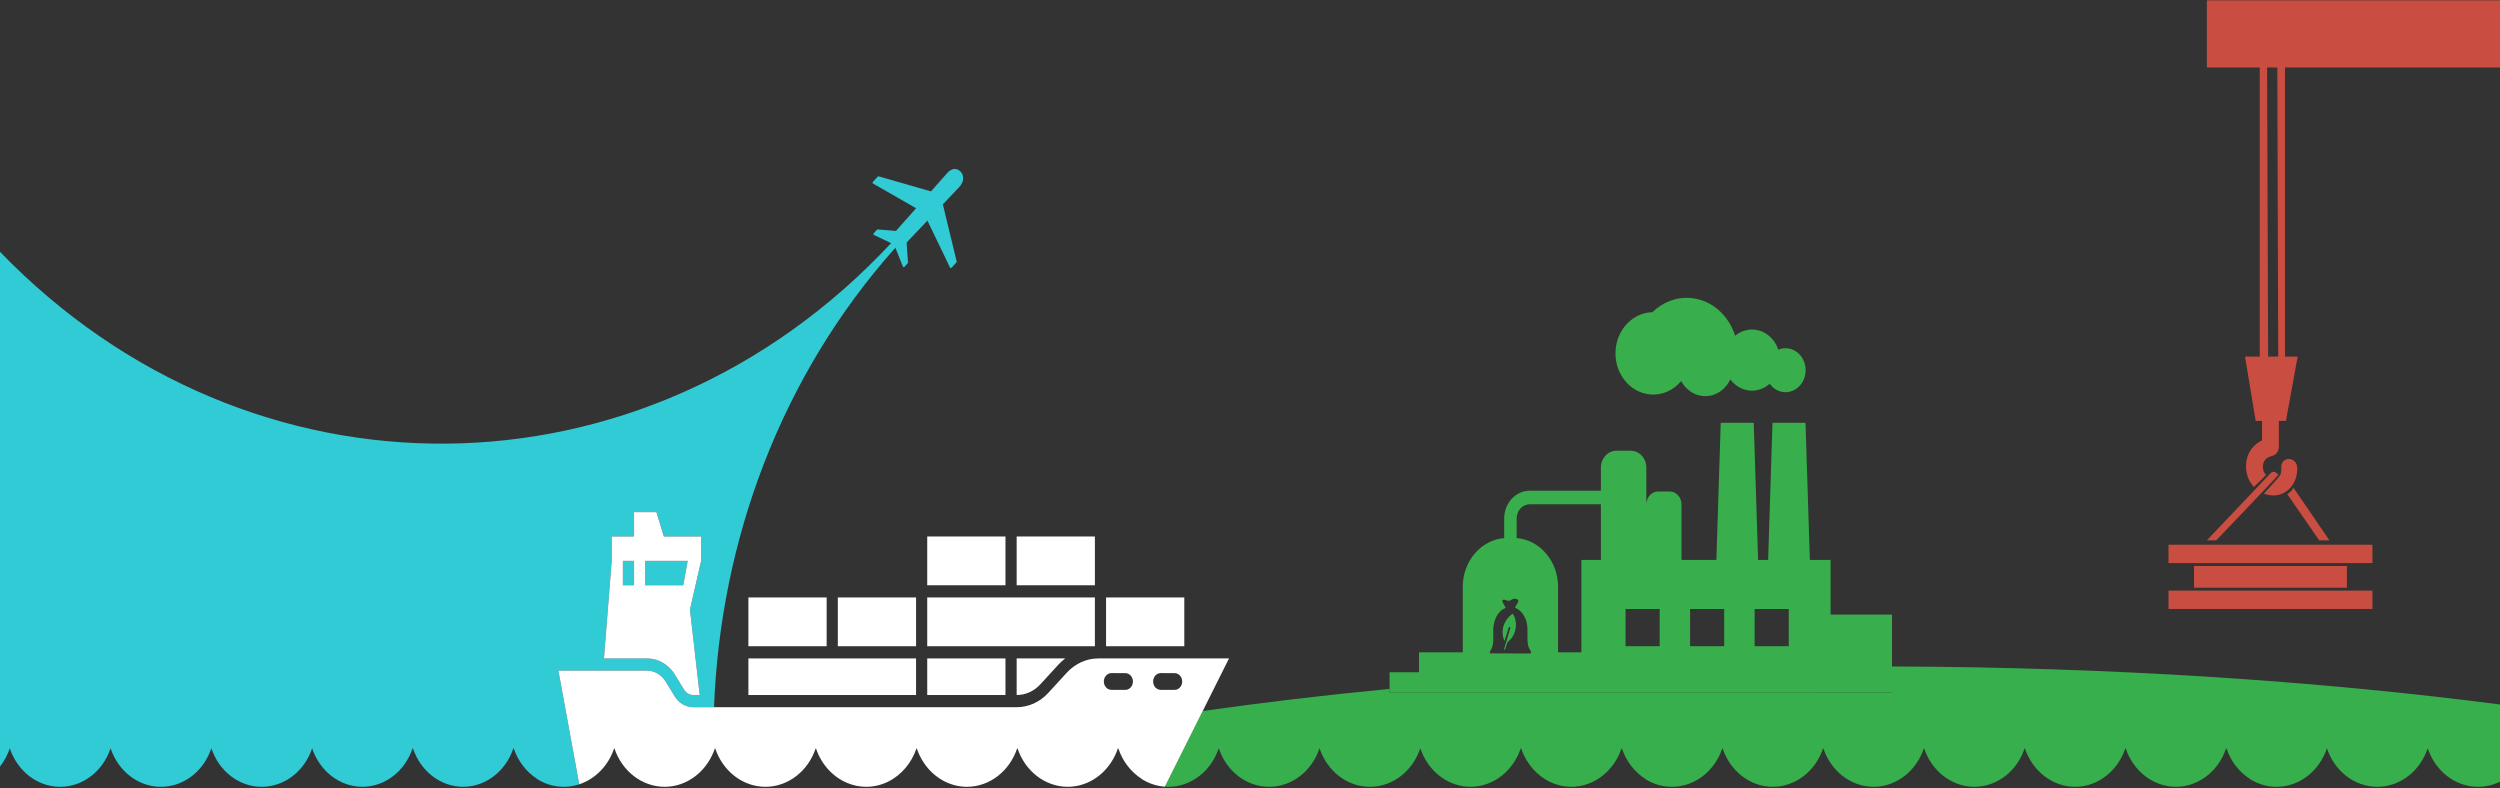 <?xml version="1.0" encoding="UTF-8"?> <svg xmlns="http://www.w3.org/2000/svg" width="1440" height="454" viewBox="0 0 1440 454" fill="none"><rect x="0" y="0" width="1440" height="454" fill="#333333" stroke="none"/><g clip-path="url(#clip0_1102_36433)"><path d="M1366.52 313.752H1249.06V324.336H1366.52V313.752Z" fill="#C94D41"></path><path d="M1366.52 340.194H1249.06V350.777H1366.52V340.194Z" fill="#C94D41"></path><path d="M1276.56 311.242C1276.56 311.242 1311.28 274.938 1312.32 273.534C1312.34 273.501 1312.37 273.46 1312.39 273.424L1311.13 272.327C1310.21 271.527 1308.91 271.527 1308.01 272.374L1271.15 311.242H1276.56Z" fill="#C94D41"></path><path d="M1317.45 284.613L1335.87 311.242H1341.64L1341.69 311.164L1321.09 281.002C1320.01 282.574 1319.21 283.62 1317.45 284.613Z" fill="#C94D41"></path><path d="M1309.67 285.389C1311.92 285.389 1314.14 284.749 1316.13 283.558C1317.52 282.651 1318.82 281.547 1319.96 280.121C1321.92 277.543 1323.23 274.079 1323.23 269.637C1323.23 266.722 1321.08 264.349 1318.4 264.349C1317.45 264.349 1316.57 264.643 1315.83 265.15C1314.54 266.031 1313.88 267.691 1314.02 269.347C1314.16 271.057 1313.86 273.107 1313.06 274.187C1312.1 275.479 1305.62 282.587 1304.01 284.35C1305.84 285.01 1307.76 285.389 1309.67 285.389Z" fill="#C94D41"></path><path d="M1351.81 326.005H1263.76V338.524H1351.81V326.005Z" fill="#C94D41"></path><path d="M1089.79 398.805H1046.35V398.734H800.379V396.806C763.119 400.382 727.17 404.649 692.766 409.549L682.038 431.006L670.984 453.117C671.622 453.161 672.263 453.195 672.912 453.196C672.952 453.196 672.991 453.2 673.032 453.2C686.355 453.169 697.693 443.927 701.99 431.006C701.993 431.016 701.997 431.025 702.001 431.035C702.004 431.025 702.008 431.016 702.012 431.006C706.321 443.97 717.711 453.222 731.082 453.2C744.404 453.168 755.742 443.927 760.038 431.006C760.042 431.016 760.046 431.025 760.049 431.035C760.052 431.025 760.057 431.016 760.06 431.006C764.369 443.971 775.76 453.222 789.13 453.2C802.453 453.168 813.79 443.927 818.087 431.006C818.09 431.016 818.094 431.025 818.098 431.035C818.101 431.025 818.105 431.016 818.109 431.006C821.877 442.345 831.062 450.842 842.251 452.781C842.516 452.826 842.788 452.848 843.055 452.886C843.586 452.962 844.115 453.045 844.654 453.091C845.151 453.134 845.656 453.141 846.16 453.158C846.477 453.168 846.79 453.196 847.109 453.197C860.389 453.12 871.683 443.896 875.969 431.006C875.995 431.085 876.025 431.163 876.052 431.242C876.079 431.163 876.109 431.085 876.135 431.006C876.139 431.016 876.143 431.025 876.146 431.035C876.149 431.025 876.154 431.016 876.157 431.006C877.079 433.78 878.328 436.382 879.849 438.761C879.871 438.795 879.893 438.83 879.915 438.864C880.407 439.627 880.927 440.368 881.474 441.082C881.491 441.105 881.508 441.128 881.525 441.15C883.807 444.116 886.548 446.647 889.63 448.612V448.614C894.184 451.514 899.473 453.192 905.126 453.198C918.42 453.136 929.728 443.906 934.018 431.006C934.044 431.085 934.074 431.163 934.101 431.242C934.127 431.163 934.157 431.085 934.184 431.006C936.659 438.454 941.474 444.67 947.657 448.612V448.719C952.202 451.577 957.474 453.212 963.099 453.2C976.426 453.173 987.768 443.93 992.066 431.006C992.084 431.062 992.105 431.115 992.124 431.17C992.143 431.115 992.163 431.062 992.182 431.006C996.486 443.954 1007.85 453.197 1021.2 453.199C1034.5 453.148 1045.82 443.914 1050.11 431.006C1050.13 431.062 1050.15 431.116 1050.17 431.171C1050.19 431.116 1050.21 431.062 1050.23 431.006C1054.53 443.954 1065.9 453.197 1079.25 453.199C1092.55 453.148 1103.87 443.914 1108.16 431.006C1108.18 431.062 1108.2 431.116 1108.22 431.171C1108.24 431.116 1108.26 431.062 1108.28 431.006C1112.58 443.954 1123.95 453.197 1137.3 453.199C1150.6 453.148 1161.92 443.914 1166.21 431.006C1166.23 431.061 1166.25 431.115 1166.27 431.17C1166.29 431.115 1166.31 431.061 1166.33 431.006C1170.63 443.945 1181.98 453.184 1195.32 453.199C1208.61 453.137 1219.92 443.906 1224.21 431.006C1224.24 431.086 1224.27 431.163 1224.29 431.242C1224.32 431.163 1224.35 431.086 1224.38 431.006C1228.68 443.945 1240.03 453.184 1253.37 453.199C1266.66 453.137 1277.97 443.906 1282.26 431.006C1282.28 431.085 1282.31 431.163 1282.34 431.242C1282.37 431.163 1282.4 431.085 1282.42 431.006C1284.9 438.454 1289.71 444.67 1295.9 448.612V448.719C1296.69 449.22 1297.52 449.669 1298.36 450.093C1302.31 452.085 1306.7 453.21 1311.34 453.2C1324.67 453.173 1336.01 443.931 1340.31 431.006C1344.62 443.975 1356.01 453.227 1369.39 453.2C1382.72 453.173 1394.06 443.931 1398.36 431.006C1402.67 443.975 1414.06 453.227 1427.44 453.2C1431.92 453.191 1436.16 452.121 1440 450.24V405.783C1334.47 392.114 1215.62 384.268 1089.79 383.89L1089.79 398.805Z" fill="#36AF4C"></path><path d="M365.219 323.065H358.781V337.113H365.219V323.065Z" fill="#30CBD5"></path><path d="M396.12 323.065H371.656V337.113H393.545L396.12 323.065Z" fill="#30CBD5"></path><path d="M34.727 453.2C48.054 453.173 59.396 443.93 63.694 431.006C68.005 443.974 79.4 453.227 92.775 453.2C106.103 453.173 117.445 443.93 121.743 431.006C126.053 443.974 137.449 453.227 150.824 453.2C153.079 453.195 155.271 452.907 157.388 452.401C167.781 449.919 176.22 441.743 179.791 431.006C184.092 443.945 195.446 453.183 208.782 453.198C222.076 453.136 233.384 443.906 237.674 431.006C237.7 431.085 237.73 431.163 237.757 431.242C237.784 431.163 237.813 431.085 237.84 431.006C242.141 443.945 253.495 453.183 266.83 453.198C280.125 453.136 291.432 443.906 295.722 431.006C295.748 431.085 295.778 431.162 295.805 431.242C295.832 431.162 295.862 431.085 295.888 431.006C298.364 438.454 303.178 444.67 309.361 448.612V448.719C313.906 451.577 319.178 453.212 324.803 453.2C327.878 453.194 330.838 452.678 333.64 451.758L329.835 431.006L321.636 386.28H372.687C376.992 386.28 381.012 388.628 383.4 392.536L388.631 401.096C391.019 405.004 395.039 407.352 399.344 407.352H411.289C414.907 311.458 449.712 216.695 515.73 142.697C515.732 142.693 515.734 142.69 515.736 142.686L515.737 142.688L520.064 153.508C520.219 153.894 520.681 153.989 520.955 153.691L522.842 151.632C522.955 151.509 523.013 151.338 523.001 151.164L522.213 139.704L534.192 127.069L547.208 154.086C547.38 154.443 547.82 154.515 548.081 154.231L550.894 151.161C551.032 151.011 551.086 150.791 551.037 150.585L543.08 117.701L552.45 107.844C552.918 107.355 553.324 106.806 553.665 106.215C554.361 105.143 554.799 103.896 554.799 102.706C554.799 99.728 552.587 97.315 549.858 97.315C548.283 97.315 546.549 98.427 545.363 99.938C545.336 99.967 545.307 99.993 545.281 100.023L536.247 110.246L506.106 101.565C505.917 101.511 505.716 101.57 505.578 101.721L502.765 104.79C502.504 105.075 502.571 105.555 502.898 105.743L527.661 119.943L516.08 133.012L505.576 132.152C505.416 132.14 505.259 132.203 505.146 132.326L503.259 134.385C502.986 134.683 503.073 135.188 503.427 135.357L513.281 140.057L513.318 140.075C513.264 140.115 513.209 140.153 513.155 140.194C370.99 292.322 144.015 294.032 0 145.048V441.487C2.421 438.421 4.356 434.884 5.646 431.006C9.956 443.974 21.352 453.227 34.727 453.2ZM352.34 323.066V309.018H365.216V294.97H378.092L382.384 309.018H403.843V323.066L397.405 351.161L403.038 400.328H399.344C397.186 400.328 395.184 399.159 393.987 397.2L388.756 388.64C385.166 382.764 379.159 379.256 372.686 379.256H347.883L352.34 323.066Z" fill="#30CBD5"></path><path d="M579.151 309.018H534.086V337.113H579.151V309.018Z" fill="white"></path><path d="M630.659 309.018H585.594V337.113H630.659V309.018Z" fill="white"></path><path d="M682.159 344.137H637.094V372.232H682.159V344.137Z" fill="white"></path><path d="M572.713 344.137H534.086V372.232H572.713H579.151H630.655V344.137H579.151H572.713Z" fill="white"></path><path d="M527.651 344.137H482.586V372.232H527.651V344.137Z" fill="white"></path><path d="M476.143 344.137H431.078V372.232H476.143V344.137Z" fill="white"></path><path d="M585.594 400.328C590.753 400.328 595.603 398.136 599.25 394.156L609.917 382.519C611.042 381.291 612.301 380.276 613.555 379.256H585.594V400.328Z" fill="white"></path><path d="M388.756 388.64L393.987 397.2C395.184 399.159 397.186 400.328 399.344 400.328H403.038L397.405 351.161L403.843 323.066V309.018H382.383L378.091 294.97H365.216V309.018H352.34V323.066L347.883 379.257H372.686C379.159 379.257 385.166 382.764 388.756 388.64ZM365.216 337.113H358.778V323.066H365.216V337.113ZM371.653 323.066H396.117L393.542 337.113H371.653V323.066Z" fill="white"></path><path d="M579.151 379.256H534.086V400.328H579.151V379.256Z" fill="white"></path><path d="M482.582 379.256H431.078V400.328H527.647V379.256H489.019H482.582Z" fill="white"></path><path d="M388.627 401.096L383.396 392.536C381.008 388.628 376.988 386.28 372.683 386.28H321.633L329.832 431.006L333.636 451.758C342.977 448.693 350.461 440.949 353.767 431.006C353.785 431.061 353.806 431.115 353.825 431.17C353.844 431.115 353.865 431.061 353.883 431.006C358.187 443.954 369.553 453.196 382.901 453.199C395.515 453.15 406.333 444.84 411.081 432.977C411.34 432.329 411.593 431.675 411.816 431.006C411.834 431.061 411.855 431.116 411.874 431.171C411.892 431.116 411.913 431.062 411.932 431.006C416.235 443.954 427.602 453.197 440.95 453.199C454.254 453.148 465.572 443.913 469.864 431.006C469.883 431.061 469.904 431.116 469.922 431.171C469.941 431.116 469.962 431.062 469.98 431.006C473.069 440.298 479.804 447.659 488.289 451.089C491.628 452.438 495.229 453.198 498.998 453.199C507.977 453.164 516.041 448.937 521.661 442.231C524.369 439.001 526.517 435.203 527.913 431.006C527.931 431.061 527.952 431.115 527.971 431.17C527.99 431.115 528.01 431.061 528.029 431.006C529.064 434.12 530.516 437.011 532.297 439.619C537.917 447.849 546.892 453.187 557.019 453.199C570.314 453.136 581.621 443.906 585.911 431.006C585.937 431.085 585.967 431.163 585.994 431.242C586.021 431.163 586.051 431.085 586.077 431.006C590.375 443.935 601.716 453.169 615.039 453.197C615.385 453.196 615.725 453.165 616.068 453.151C616.542 453.132 617.018 453.125 617.487 453.083C618.093 453.029 618.691 452.938 619.287 452.845C619.484 452.815 619.686 452.8 619.882 452.765C631.032 450.796 640.179 442.309 643.938 431.006C643.941 431.016 643.946 431.025 643.949 431.035C643.952 431.025 643.956 431.016 643.96 431.006C643.986 431.085 644.016 431.163 644.043 431.242C644.07 431.163 644.1 431.085 644.126 431.006C646.602 438.454 651.416 444.67 657.599 448.612V448.717C657.63 448.737 657.662 448.755 657.694 448.775C659.263 449.753 660.921 450.58 662.647 451.25C662.787 451.305 662.924 451.366 663.066 451.418C663.492 451.576 663.928 451.713 664.363 451.851C664.645 451.94 664.927 452.031 665.212 452.112C665.601 452.222 665.995 452.32 666.39 452.414C666.742 452.498 667.095 452.574 667.451 452.645C667.81 452.716 668.17 452.784 668.532 452.841C668.964 452.909 669.4 452.96 669.837 453.008C670.142 453.042 670.444 453.083 670.751 453.107C670.827 453.113 670.905 453.111 670.981 453.117L682.035 431.006L692.763 409.549L707.908 379.256H632.672C625.843 379.256 619.292 382.216 614.463 387.485L603.796 399.123C598.967 404.392 592.417 407.352 585.587 407.352H399.341C395.036 407.352 391.015 405.004 388.627 401.096ZM665.655 388.95C665.707 388.898 665.761 388.848 665.815 388.799C665.925 388.701 666.039 388.608 666.157 388.521C666.216 388.478 666.276 388.437 666.336 388.396C666.458 388.316 666.584 388.241 666.713 388.174C666.778 388.14 666.843 388.108 666.909 388.078C667.439 387.834 668.022 387.7 668.633 387.701L674.562 387.713L676.539 387.717C678.984 387.722 680.963 389.889 680.958 392.555C680.958 392.722 680.95 392.886 680.934 393.049C680.896 393.455 680.811 393.846 680.687 394.216C680.337 395.251 679.672 396.119 678.819 396.682C678.576 396.843 678.317 396.978 678.045 397.086C677.977 397.113 677.909 397.138 677.839 397.162C677.701 397.209 677.559 397.248 677.415 397.28C677.127 397.344 676.828 397.377 676.523 397.376L668.618 397.36C668.498 397.36 668.38 397.355 668.263 397.344C666.508 397.189 665.043 395.918 664.464 394.183C664.415 394.035 664.372 393.884 664.336 393.729C664.246 393.343 664.198 392.938 664.199 392.522C664.201 391.105 664.762 389.832 665.655 388.95ZM637.262 388.95C637.315 388.898 637.368 388.848 637.423 388.799C637.533 388.701 637.646 388.608 637.764 388.521C637.823 388.478 637.883 388.437 637.944 388.396C638.066 388.316 638.192 388.241 638.321 388.174C638.385 388.14 638.451 388.108 638.517 388.078C639.047 387.834 639.63 387.7 640.241 387.701L646.17 387.713L648.146 387.717C650.591 387.722 652.57 389.889 652.566 392.555C652.565 392.722 652.557 392.886 652.542 393.049C652.504 393.455 652.419 393.846 652.294 394.216C651.945 395.251 651.28 396.119 650.427 396.682C650.183 396.843 649.924 396.978 649.653 397.086C649.585 397.113 649.516 397.138 649.447 397.162C649.308 397.209 649.167 397.248 649.023 397.28C648.734 397.344 648.436 397.377 648.13 397.376L640.225 397.36C638.315 397.357 636.689 396.034 636.072 394.183C636.023 394.035 635.979 393.884 635.943 393.729C635.853 393.343 635.805 392.938 635.806 392.522C635.809 391.105 636.37 389.832 637.262 388.95Z" fill="white"></path><path d="M869.087 361.223L869.825 361.194L869.971 361.67L866.245 374.222C866.999 375.017 868.029 370.405 868.24 370.086C868.643 369.477 870.013 368.438 870.603 367.676C873.37 364.103 874.021 358.689 871.985 354.471C871.306 353.065 870.809 353.753 869.891 354.582C865.755 358.32 864.223 363.802 866.602 369.233L869.087 361.223Z" fill="#38AF4C"></path><path d="M1028.44 200.576C1026.98 200.576 1025.6 200.903 1024.31 201.44C1022.25 195.204 1017.04 190.505 1010.59 189.876C1006.43 189.471 1002.51 190.84 999.425 193.389C995.777 181.704 986.12 172.849 974.123 171.681C965.63 170.854 957.677 174.066 951.798 179.829C940.852 180.075 931.599 189.267 930.603 201.439C929.535 214.495 938.37 226.022 950.336 227.187C957.387 227.874 963.934 224.79 968.356 219.486C970.907 224.215 975.43 227.586 980.822 228.111C987.594 228.771 993.751 224.757 996.646 218.519C999.298 222.071 1003.2 224.503 1007.72 224.943C1012.09 225.369 1016.21 223.842 1019.36 221.031C1021.48 223.976 1024.74 225.902 1028.44 225.902C1034.85 225.902 1040.05 220.232 1040.05 213.239C1040.05 206.246 1034.85 200.576 1028.44 200.576Z" fill="#38AF4C"></path><path d="M817.343 398.734H1046.35V398.804H1089.8V354.017H1054.42V322.512H1042.48L1039.97 243.544H1020.96L1018.45 322.512H1012.66L1010.15 243.544H991.142L988.628 322.512H968.539V290.572C968.539 286.429 965.46 283.07 961.663 283.07H955.17C951.373 283.07 948.294 286.429 948.294 290.572V269.343C948.294 263.985 944.313 259.641 939.402 259.641H931.006C926.094 259.641 922.112 263.985 922.112 269.343V282.653H881.082C872.995 282.653 866.417 289.831 866.417 298.652V309.844C866.417 309.87 866.418 309.897 866.418 309.923C853.072 311.02 842.555 323.182 842.555 338.024V375.742H817.343V387.238H800.383V398.734L817.343 398.734ZM1010.66 350.777H1030.32V372.219H1010.66V350.777ZM973.49 350.777H993.143V372.219H973.49V350.777ZM936.318 350.777H955.971V372.219H936.318V350.777ZM873.582 309.844V298.652C873.582 294.141 876.947 290.472 881.082 290.472H922.112V322.512H910.883V375.742H897.444V338.024C897.444 323.182 886.927 311.02 873.58 309.923C873.581 309.897 873.582 309.87 873.582 309.844ZM858.149 375.286C860.996 371.617 859.914 366.761 860.118 362.34C860.347 357.352 862.564 351.822 867.229 350.225C867.393 349.982 865.526 347.179 865.386 346.631C864.824 344.434 867.781 345.929 868.594 346.037C870.099 346.236 870.494 345.151 871.792 344.889C872.634 344.719 874.52 344.924 874.589 346.152C874.626 346.796 872.913 349.288 872.562 350.02C876.172 351.398 878.414 354.711 879.376 358.646C880.464 363.091 879.077 369.231 880.573 372.99C880.85 373.686 881.884 374.959 881.923 375.742C881.941 376.111 881.74 376.371 881.132 376.409L858.466 376.34C858.166 376.247 858.07 376.015 858.074 375.742C858.076 375.597 858.106 375.441 858.149 375.286Z" fill="#38AF4C"></path><path d="M1271.15 38.847H1301.62V205.398H1293.13L1299.26 242.424H1302.94V253.607C1298.56 255.777 1293.71 260.399 1293.71 268.734C1293.71 273.861 1295.73 277.784 1298.27 280.488C1298.29 280.459 1305.32 273.515 1305.32 273.515C1304.2 272.614 1303.42 271.15 1303.42 268.764C1303.42 263.961 1307.77 262.822 1308.57 262.642C1310.92 262.202 1312.62 260.003 1312.62 257.428V242.424H1316.7L1323.46 205.398H1316.16V38.847H1440V0.2H1271.15V38.847ZM1311.73 38.847L1312.25 205.398H1306.45L1305.85 38.847H1311.73Z" fill="#C94D41"></path></g><defs><clipPath id="clip0_1102_36433"><rect width="1440" height="453" fill="white" transform="translate(0 0.2)"></rect></clipPath></defs></svg> 